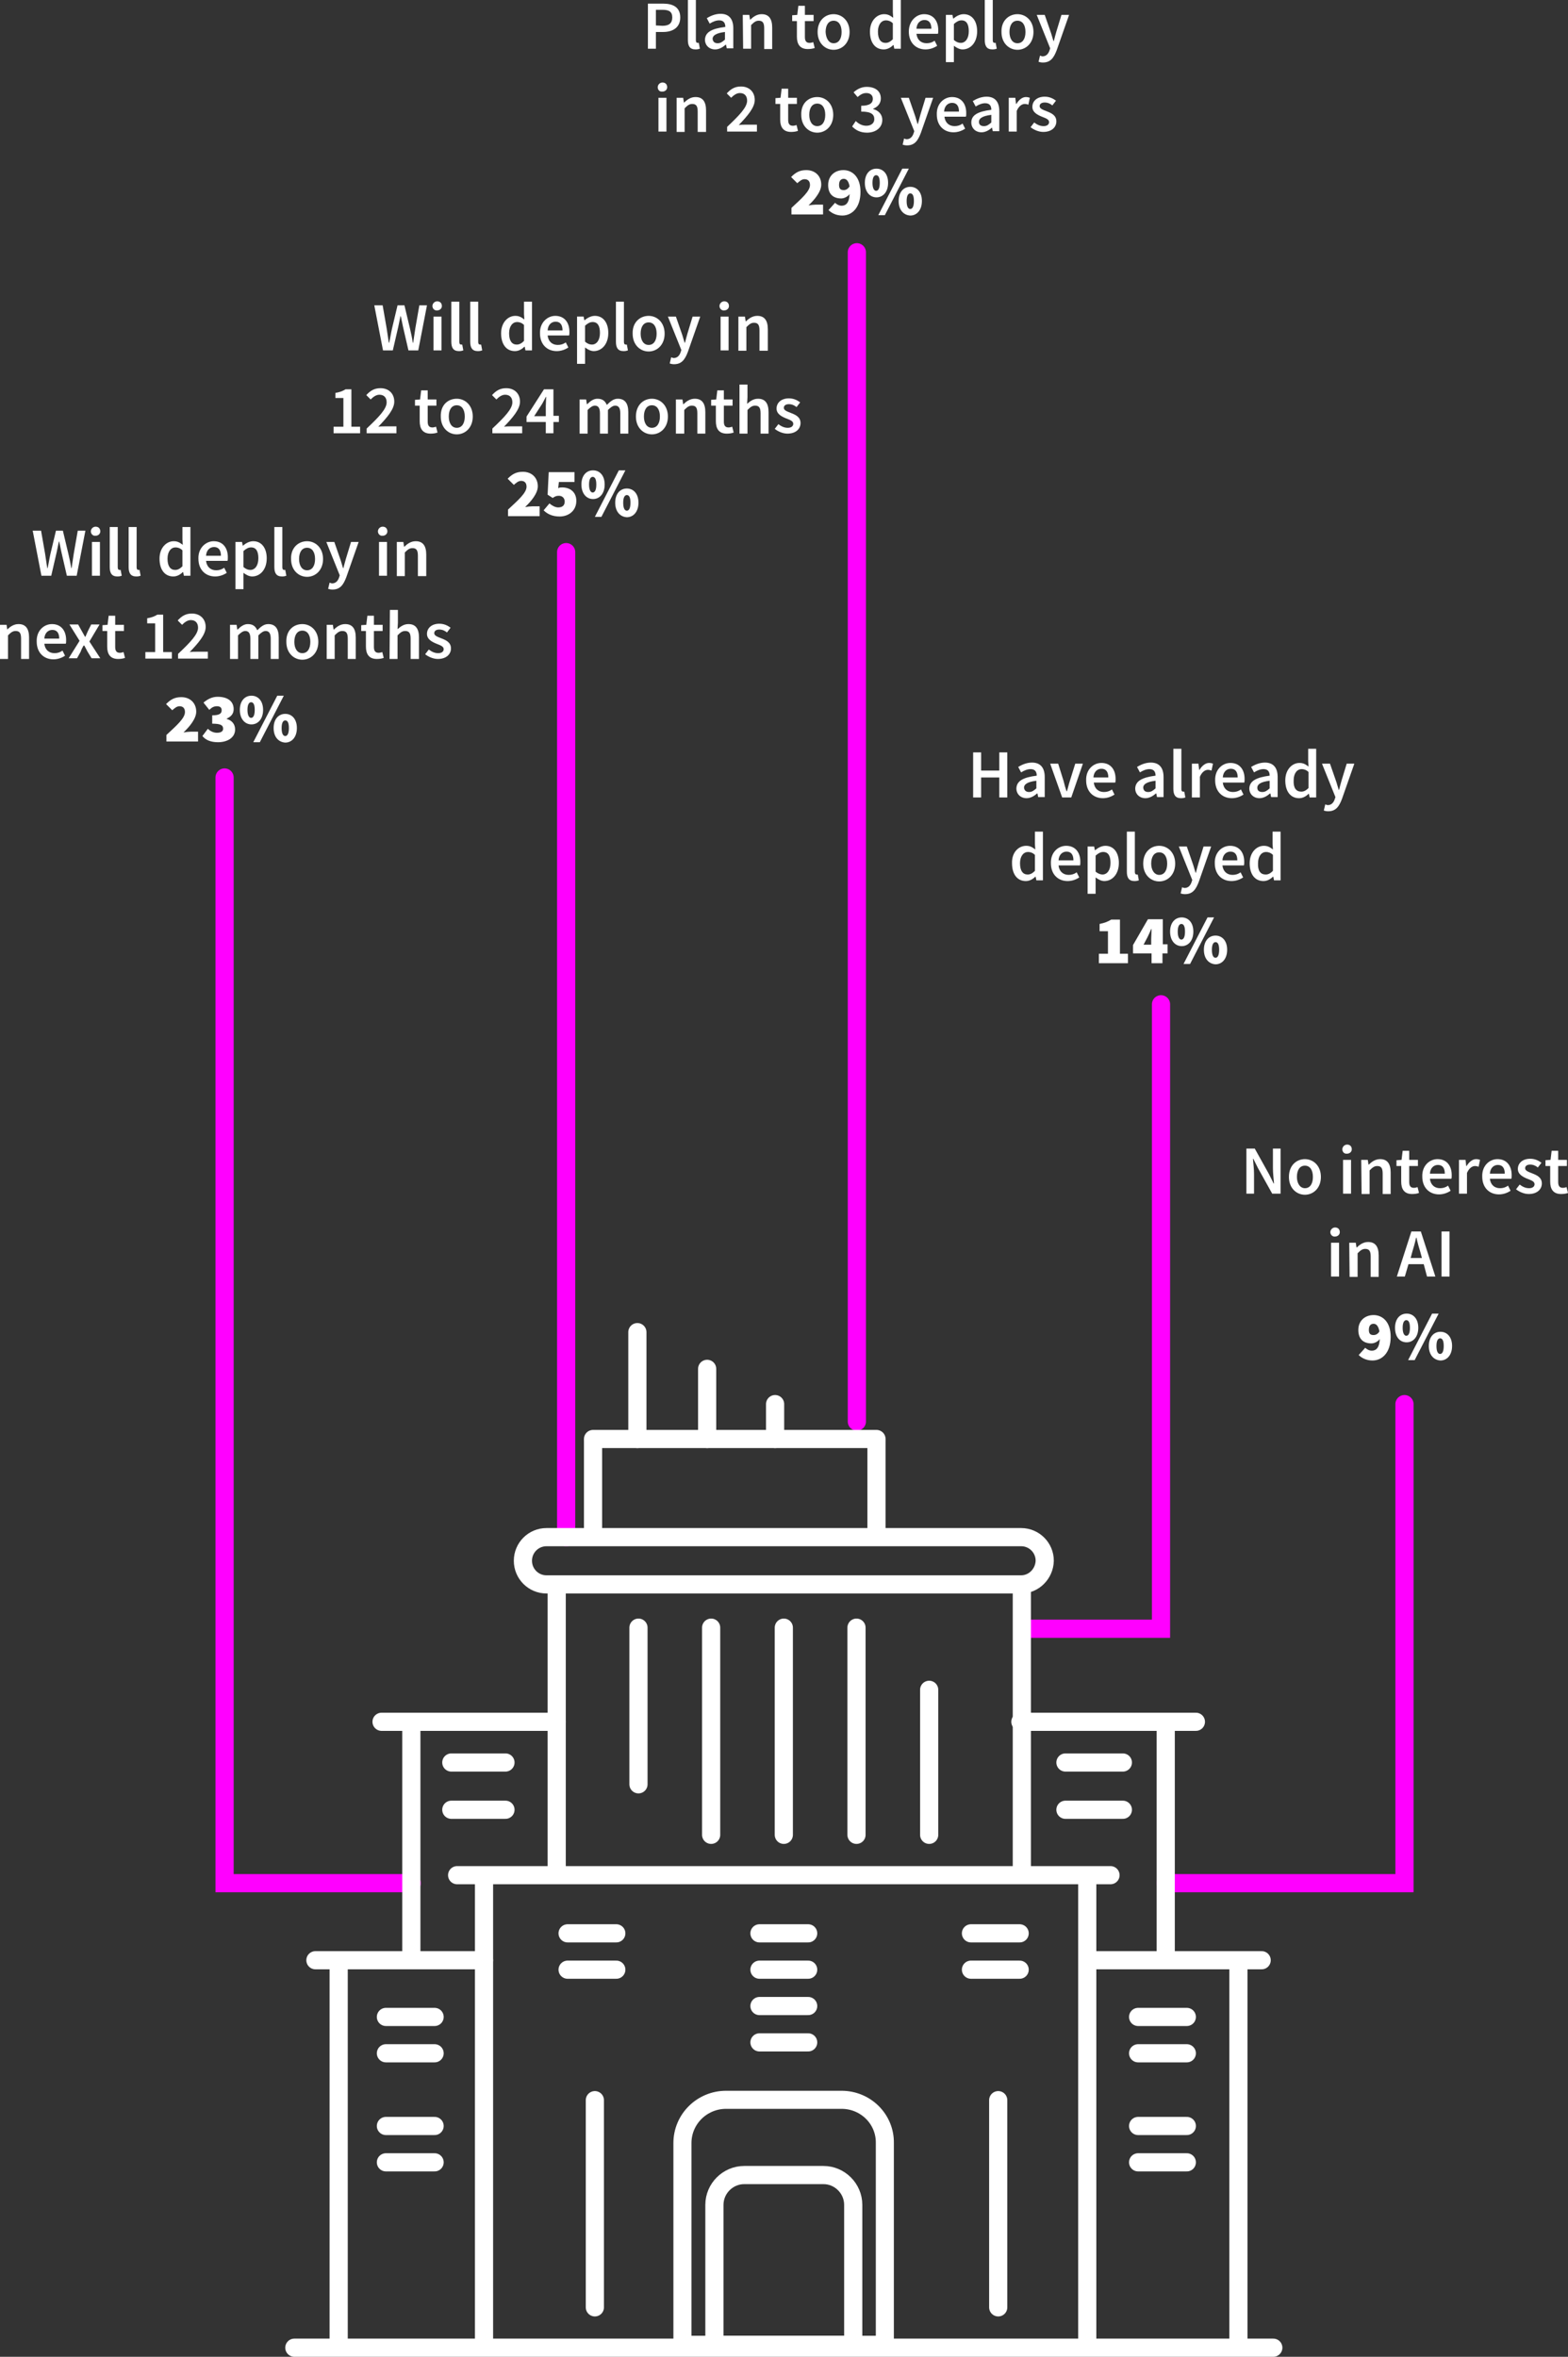 <?xml version="1.0" encoding="utf-8"?>
<!-- Generator: Adobe Illustrator 23.0.3, SVG Export Plug-In . SVG Version: 6.00 Build 0)  -->
<svg xmlns="http://www.w3.org/2000/svg" xmlns:xlink="http://www.w3.org/1999/xlink" version="1.1" x="0px" y="0px" viewBox="0 0 431.5 648.4" style="enable-background:new 0 0 431.5 648.4;" xml:space="preserve" width="431.5" height="648.4">
<rect x="0" y="0" width="431.5" height="648.4" fill="#333333" stroke="none"/>
<style type="text/css">
	.st0{display:none;}
	.st1{display:inline;}
	.st2{fill:none;stroke:#FF00FF;stroke-width:5;stroke-linecap:round;stroke-miterlimit:10;}
	.st3{fill:none;stroke:#FFFFFF;stroke-width:5;stroke-linecap:round;stroke-miterlimit:10;}
	.st4{fill:none;stroke:#FFFFFF;stroke-width:5;stroke-miterlimit:10;}
	.st5{fill:none;stroke:#FFFFFF;stroke-width:4.971;stroke-linecap:round;stroke-miterlimit:10;}
	.st6{fill:#FFFFFF;}
</style>
<g id="Layer_2">
</g>
<g id="Layer_1">
	<g class="st0">
		<rect x="65.5" y="347.3" class="st1" width="302.4" height="312"/>
		<rect x="-214.5" y="-115.1" class="st1" width="860.4" height="931.2"/>
	</g>
	<g>
		<g>
			<polyline class="st2" points="113.3,518.1 61.8,518.1 61.8,213.9    "/>
			<line class="st2" x1="155.8" y1="422.9" x2="155.8" y2="151.9"/>
			<polyline class="st2" points="319.5,276.3 319.5,448.1 283.8,448.1    "/>
			<polyline class="st2" points="386.5,386.3 386.5,518.1 320.8,518.1    "/>
			<line class="st2" x1="235.8" y1="391.1" x2="235.8" y2="69.4"/>
			<line class="st3" x1="81" y1="645.9" x2="350.4" y2="645.9"/>
			<line class="st3" x1="125.8" y1="515.9" x2="305.6" y2="515.9"/>
			<line class="st4" x1="133.2" y1="645.9" x2="133.2" y2="515.9"/>
			<line class="st4" x1="299.2" y1="645.9" x2="299.2" y2="515.9"/>
			<line class="st4" x1="153.2" y1="515.9" x2="153.2" y2="435.9"/>
			<line class="st4" x1="281.2" y1="515.9" x2="281.2" y2="435.9"/>
			<line class="st3" x1="86.8" y1="539.3" x2="133.2" y2="539.3"/>
			<line class="st4" x1="93.2" y1="645.9" x2="93.2" y2="539.3"/>
			<line class="st3" x1="153.2" y1="473.7" x2="105" y2="473.7"/>
			<line class="st4" x1="113.2" y1="539.3" x2="113.2" y2="473.7"/>
			<line class="st3" x1="347.2" y1="539.3" x2="300.8" y2="539.3"/>
			<line class="st4" x1="340.8" y1="645.9" x2="340.8" y2="539.3"/>
			<line class="st3" x1="280.8" y1="473.7" x2="329.1" y2="473.7"/>
			<line class="st4" x1="320.8" y1="539.3" x2="320.8" y2="473.7"/>
			<line class="st3" x1="241.2" y1="395.9" x2="163.2" y2="395.9"/>
			<line class="st4" x1="163.2" y1="423" x2="163.2" y2="395.9"/>
			<line class="st4" x1="241.2" y1="423" x2="241.2" y2="395.9"/>
			<line class="st3" x1="175.4" y1="395.9" x2="175.4" y2="366.5"/>
			<line class="st3" x1="194.6" y1="395.9" x2="194.6" y2="376.6"/>
			<line class="st3" x1="213.3" y1="395.9" x2="213.3" y2="386.3"/>
			<path class="st3" d="M281,435.9H150.4c-3.6,0-6.5-2.9-6.5-6.5l0,0c0-3.6,2.9-6.5,6.5-6.5H281c3.6,0,6.5,2.9,6.5,6.5l0,0     C287.4,433,284.5,435.9,281,435.9z"/>
			<line class="st3" x1="124.2" y1="484.9" x2="139.1" y2="484.9"/>
			<line class="st3" x1="293.2" y1="484.9" x2="309" y2="484.9"/>
			<line class="st3" x1="124.2" y1="497.9" x2="139.1" y2="497.9"/>
			<line class="st3" x1="293.2" y1="497.9" x2="309" y2="497.9"/>
			<line class="st3" x1="313.2" y1="554.9" x2="326.6" y2="554.9"/>
			<line class="st3" x1="313.2" y1="564.9" x2="326.6" y2="564.9"/>
			<line class="st3" x1="313.2" y1="584.9" x2="326.6" y2="584.9"/>
			<line class="st3" x1="313.2" y1="594.9" x2="326.6" y2="594.9"/>
			<line class="st3" x1="106.2" y1="554.9" x2="119.6" y2="554.9"/>
			<line class="st3" x1="106.2" y1="564.9" x2="119.6" y2="564.9"/>
			<line class="st3" x1="106.2" y1="584.9" x2="119.6" y2="584.9"/>
			<line class="st3" x1="106.2" y1="594.9" x2="119.6" y2="594.9"/>
			<path class="st5" d="M231.6,577.7h-31.8c-6.6,0-12,5.3-12,11.9v55.5l0,0h55.7l0,0v-55.5C243.6,583,238.2,577.7,231.6,577.7z"/>
			<path class="st3" d="M226.6,598.4h-21.8c-4.5,0-8.2,3.7-8.2,8.2v38.5l0,0h38.2l0,0v-38.5C234.8,602.1,231.1,598.4,226.6,598.4z"/>
			<line class="st3" x1="215.7" y1="447.8" x2="215.7" y2="504.8"/>
			<g>
				<line class="st3" x1="156.2" y1="531.9" x2="169.6" y2="531.9"/>
				<line class="st3" x1="156.2" y1="541.9" x2="169.6" y2="541.9"/>
			</g>
			<g>
				<line class="st3" x1="209" y1="531.9" x2="222.4" y2="531.9"/>
				<line class="st3" x1="209" y1="541.9" x2="222.4" y2="541.9"/>
				<line class="st3" x1="209" y1="551.9" x2="222.4" y2="551.9"/>
				<line class="st3" x1="209" y1="561.9" x2="222.4" y2="561.9"/>
			</g>
			<g>
				<line class="st3" x1="267.2" y1="531.9" x2="280.6" y2="531.9"/>
				<line class="st3" x1="267.2" y1="541.9" x2="280.6" y2="541.9"/>
			</g>
			<line class="st3" x1="195.7" y1="447.8" x2="195.7" y2="504.8"/>
			<line class="st3" x1="235.7" y1="447.8" x2="235.7" y2="504.8"/>
			<line class="st3" x1="175.7" y1="447.8" x2="175.7" y2="490.9"/>
			<line class="st3" x1="255.7" y1="464.9" x2="255.7" y2="504.8"/>
			<line class="st3" x1="274.7" y1="577.8" x2="274.7" y2="634.8"/>
			<line class="st3" x1="163.7" y1="577.8" x2="163.7" y2="634.8"/>
			<g>
				<path class="st6" d="M178.3,1h4.2c2.7,0,4.7,1,4.7,3.8s-2.1,4-4.7,4h-2v4.6h-2.2V1z M182.3,7.1c1.8,0,2.7-0.7,2.7-2.3      s-0.9-2.1-2.7-2.1h-1.8V7L182.3,7.1L182.3,7.1z"/>
				<path class="st6" d="M189.3,0h2.2v11.1c0,0.5,0.2,0.7,0.5,0.7c0.1,0,0.2,0,0.3,0l0.3,1.6c-0.3,0.1-0.6,0.2-1.2,0.2      c-1.6,0-2.1-1-2.1-2.6V0z"/>
				<path class="st6" d="M199.6,7.4c0-1-0.4-1.8-1.7-1.8c-0.9,0-1.8,0.4-2.6,0.9L194.5,5c1-0.6,2.3-1.2,3.8-1.2c2.3,0,3.5,1.4,3.5,4      v5.5H200l-0.2-1h-0.1c-0.8,0.7-1.8,1.3-2.9,1.3c-1.6,0-2.8-1.1-2.8-2.7C194.1,8.9,195.7,7.9,199.6,7.4z M197.5,11.9      c0.8,0,1.3-0.4,2-1V8.8c-2.5,0.3-3.4,1-3.4,1.9C196.2,11.6,196.8,11.9,197.5,11.9z"/>
				<path class="st6" d="M204.4,4.1h1.8l0.2,1.3h0.1c0.8-0.8,1.8-1.5,3.1-1.5c2,0,2.9,1.3,2.9,3.7v5.9h-2.2V7.8      c0-1.5-0.4-2.1-1.5-2.1c-0.8,0-1.3,0.4-2.1,1.2v6.5h-2.2L204.4,4.1L204.4,4.1z"/>
				<path class="st6" d="M219.3,5.8H218V4.2l1.4-0.1l0.3-2.5h1.8v2.5h2.4v1.7h-2.4v4.4c0,1.1,0.4,1.6,1.3,1.6c0.3,0,0.7-0.1,1-0.2      l0.4,1.6c-0.5,0.2-1.2,0.3-1.9,0.3c-2.2,0-3-1.4-3-3.4L219.3,5.8L219.3,5.8z"/>
				<path class="st6" d="M229.4,3.9c2.3,0,4.4,1.8,4.4,4.9s-2.1,4.9-4.4,4.9s-4.4-1.8-4.4-4.9C225,5.6,227.1,3.9,229.4,3.9z       M229.4,11.9c1.4,0,2.2-1.2,2.2-3.1s-0.8-3.1-2.2-3.1c-1.4,0-2.2,1.2-2.2,3.1C227.3,10.6,228.1,11.9,229.4,11.9z"/>
				<path class="st6" d="M243.3,3.9c1.1,0,1.7,0.4,2.5,1l-0.1-1.5V0h2.2v13.4h-1.8l-0.2-1h-0.1c-0.7,0.7-1.6,1.2-2.6,1.2      c-2.3,0-3.8-1.8-3.8-4.9C239.4,5.7,241.3,3.9,243.3,3.9z M243.7,11.8c0.7,0,1.3-0.3,2-1V6.4c-0.6-0.6-1.3-0.8-1.9-0.8      c-1.2,0-2.2,1.1-2.2,3.1C241.6,10.8,242.4,11.8,243.7,11.8z"/>
				<path class="st6" d="M254.3,3.9c2.5,0,3.9,1.8,3.9,4.4c0,0.4,0,0.8-0.1,1h-5.9c0.2,1.7,1.3,2.6,2.8,2.6c0.8,0,1.5-0.2,2.2-0.7      l0.7,1.4c-0.9,0.6-2,1-3.2,1c-2.6,0-4.6-1.8-4.6-4.9C250.1,5.7,252.2,3.9,254.3,3.9z M256.3,7.9c0-1.5-0.6-2.4-1.9-2.4      c-1.1,0-2.1,0.8-2.2,2.4H256.3z"/>
				<path class="st6" d="M262.5,14.2v2.9h-2.2v-13h1.8l0.2,1h0.1c0.8-0.7,1.8-1.2,2.8-1.2c2.3,0,3.7,1.9,3.7,4.7c0,3.2-1.9,5-4,5      c-0.8,0-1.6-0.4-2.4-1V14.2z M264.4,11.8c1.2,0,2.2-1.1,2.2-3.2c0-1.9-0.6-3-2-3c-0.7,0-1.3,0.3-2.1,1V11      C263.2,11.6,263.8,11.8,264.4,11.8z"/>
				<path class="st6" d="M271,0h2.2v11.1c0,0.5,0.2,0.7,0.5,0.7c0.1,0,0.2,0,0.3,0l0.3,1.6c-0.3,0.1-0.6,0.2-1.2,0.2      c-1.6,0-2.1-1-2.1-2.6L271,0L271,0z"/>
				<path class="st6" d="M280,3.9c2.3,0,4.4,1.8,4.4,4.9s-2.1,4.9-4.4,4.9s-4.4-1.8-4.4-4.9C275.5,5.6,277.7,3.9,280,3.9z M280,11.9      c1.4,0,2.2-1.2,2.2-3.1s-0.8-3.1-2.2-3.1c-1.4,0-2.2,1.2-2.2,3.1C277.8,10.6,278.6,11.9,280,11.9z"/>
				<path class="st6" d="M286.9,15.5c1,0,1.6-0.7,1.9-1.6l0.2-0.6l-3.7-9.2h2.2l1.6,4.6c0.3,0.8,0.5,1.7,0.8,2.6h0.1      c0.2-0.9,0.5-1.8,0.7-2.6l1.4-4.6h2.1l-3.4,9.7c-0.8,2.1-1.7,3.4-3.8,3.4c-0.5,0-0.9-0.1-1.2-0.2l0.4-1.7      C286.5,15.4,286.7,15.5,286.9,15.5z"/>
				<path class="st6" d="M181,24c0-0.7,0.6-1.3,1.3-1.3c0.8,0,1.3,0.5,1.3,1.3c0,0.7-0.6,1.2-1.3,1.2C181.5,25.3,181,24.7,181,24z       M181.2,26.9h2.2v9.3h-2.2V26.9z"/>
				<path class="st6" d="M186.2,26.9h1.8l0.2,1.3h0.1c0.8-0.8,1.8-1.5,3.1-1.5c2,0,2.9,1.3,2.9,3.7v5.9H192v-5.6      c0-1.5-0.4-2.1-1.5-2.1c-0.8,0-1.3,0.4-2.1,1.2v6.5h-2.2V26.9z"/>
				<path class="st6" d="M200.1,34.9c3.4-3.2,5.5-5.4,5.5-7.2c0-1.3-0.7-2.1-2-2.1c-0.9,0-1.7,0.6-2.4,1.3l-1.2-1.2      c1.1-1.2,2.2-1.9,3.9-1.9c2.3,0,3.8,1.5,3.8,3.7c0,2.1-2,4.4-4.4,6.9c0.6-0.1,1.4-0.1,2-0.1h3v1.9h-8.2L200.1,34.9L200.1,34.9z"/>
				<path class="st6" d="M214.7,28.6h-1.3V27l1.4-0.1l0.3-2.5h1.8v2.5h2.4v1.7h-2.4V33c0,1.1,0.4,1.6,1.3,1.6c0.3,0,0.7-0.1,1-0.2      l0.4,1.6c-0.5,0.2-1.2,0.3-1.9,0.3c-2.2,0-3-1.4-3-3.4L214.7,28.6L214.7,28.6z"/>
				<path class="st6" d="M224.9,26.7c2.3,0,4.4,1.8,4.4,4.9s-2.1,4.9-4.4,4.9s-4.4-1.8-4.4-4.9C220.4,28.4,222.5,26.7,224.9,26.7z       M224.9,34.7c1.4,0,2.2-1.2,2.2-3.1s-0.8-3.1-2.2-3.1c-1.4,0-2.2,1.2-2.2,3.1C222.7,33.4,223.5,34.7,224.9,34.7z"/>
				<path class="st6" d="M235.5,33.3c0.7,0.7,1.7,1.3,2.9,1.3c1.3,0,2.2-0.7,2.2-1.8c0-1.3-0.8-2.1-3.6-2.1v-1.6      c2.4,0,3.2-0.8,3.2-1.9c0-1-0.7-1.6-1.8-1.6c-1,0-1.7,0.5-2.4,1.1l-1.1-1.3c1-0.9,2.2-1.5,3.6-1.5c2.3,0,3.9,1.1,3.9,3.2      c0,1.3-0.8,2.3-2.1,2.8V30c1.4,0.4,2.5,1.4,2.5,3c0,2.2-1.9,3.5-4.2,3.5c-2,0-3.2-0.8-4.1-1.7L235.5,33.3z"/>
				<path class="st6" d="M249.5,38.3c1,0,1.6-0.7,1.9-1.6l0.2-0.6l-3.7-9.2h2.2l1.6,4.6c0.3,0.8,0.5,1.7,0.8,2.6h0.1      c0.2-0.9,0.5-1.8,0.7-2.6l1.4-4.6h2.1l-3.4,9.7c-0.8,2.1-1.7,3.4-3.8,3.4c-0.5,0-0.9-0.1-1.2-0.2l0.4-1.7      C249,38.2,249.3,38.3,249.5,38.3z"/>
				<path class="st6" d="M262,26.7c2.5,0,3.9,1.8,3.9,4.4c0,0.4,0,0.8-0.1,1h-5.9c0.2,1.7,1.3,2.6,2.8,2.6c0.8,0,1.5-0.2,2.2-0.7      l0.7,1.4c-0.9,0.6-2,1-3.2,1c-2.6,0-4.6-1.8-4.6-4.9C257.7,28.5,259.8,26.7,262,26.7z M263.9,30.7c0-1.5-0.6-2.4-1.9-2.4      c-1.1,0-2.1,0.8-2.2,2.4H263.9z"/>
				<path class="st6" d="M272.8,30.2c0-1-0.4-1.8-1.7-1.8c-0.9,0-1.8,0.4-2.6,0.9l-0.8-1.5c1-0.6,2.3-1.2,3.8-1.2      c2.3,0,3.5,1.4,3.5,4v5.5h-1.8l-0.2-1h0c-0.8,0.7-1.8,1.3-2.9,1.3c-1.6,0-2.8-1.1-2.8-2.7C267.3,31.7,269,30.7,272.8,30.2z       M270.8,34.7c0.8,0,1.3-0.4,2-1v-2.1c-2.5,0.3-3.4,1-3.4,1.9S270,34.7,270.8,34.7z"/>
				<path class="st6" d="M277.6,26.9h1.8l0.2,1.7h0.1c0.7-1.2,1.7-1.9,2.6-1.9c0.5,0,0.8,0.1,1.1,0.2l-0.4,1.9      c-0.3-0.1-0.6-0.2-1-0.2c-0.7,0-1.6,0.5-2.2,1.9v5.7h-2.2V26.9z"/>
				<path class="st6" d="M284.6,33.7c0.8,0.6,1.6,1,2.6,1s1.5-0.5,1.5-1.1c0-0.8-1-1.1-2-1.5c-1.2-0.5-2.6-1.2-2.6-2.7      c0-1.6,1.3-2.8,3.4-2.8c1.3,0,2.3,0.5,3.1,1.1l-1,1.3c-0.6-0.5-1.3-0.8-2.1-0.8c-0.9,0-1.4,0.4-1.4,1c0,0.7,0.9,1,1.9,1.4      c1.3,0.5,2.7,1.1,2.7,2.8c0,1.6-1.3,2.9-3.6,2.9c-1.3,0-2.6-0.6-3.5-1.3L284.6,33.7z"/>
				<path class="st6" d="M217.8,57.2c2.8-2.6,5.1-4.6,5.1-6.3c0-1.1-0.6-1.6-1.5-1.6c-0.8,0-1.4,0.6-2,1.1l-1.7-1.7      c1.3-1.3,2.4-1.9,4.2-1.9c2.4,0,4.1,1.6,4.1,4c0,1.9-1.8,4.1-3.5,5.7c0.6-0.1,1.5-0.2,2-0.2h2V59h-8.7V57.2z"/>
				<path class="st6" d="M229.8,55.8c0.4,0.4,1.1,0.8,1.8,0.8c1.2,0,2.1-0.8,2.2-3.2c-0.6,0.8-1.6,1.2-2.3,1.2      c-2.1,0-3.6-1.1-3.6-3.7c0-2.6,1.9-4.1,4.2-4.1c2.3,0,4.7,1.7,4.7,6c0,4.4-2.4,6.5-5,6.5c-1.7,0-3-0.7-3.8-1.5L229.8,55.8z       M233.8,51.3c-0.3-1.7-1-2.1-1.6-2.1c-0.7,0-1.3,0.4-1.3,1.7c0,1.2,0.6,1.4,1.3,1.4C232.8,52.3,233.3,52,233.8,51.3z"/>
				<path class="st6" d="M238,50.3c0-2.5,1.4-3.9,3.2-3.9c1.8,0,3.2,1.4,3.2,3.9s-1.4,4-3.2,4S238,52.8,238,50.3z M242.1,50.3      c0-1.7-0.5-2.1-1-2.1s-1,0.5-1,2.1s0.5,2.2,1,2.2S242.1,52,242.1,50.3z M241.7,59.2l6.6-12.8h1.8l-6.6,12.8H241.7z M247.3,55.3      c0-2.5,1.4-3.9,3.2-3.9c1.8,0,3.2,1.4,3.2,3.9s-1.4,4-3.2,4C248.7,59.2,247.3,57.8,247.3,55.3z M251.5,55.3c0-1.7-0.5-2.1-1-2.1      s-1,0.5-1,2.1c0,1.7,0.5,2.2,1,2.2S251.5,57,251.5,55.3z"/>
			</g>
			<g>
				<path class="st6" d="M103,84h2.3l1.1,6.3c0.2,1.3,0.4,2.7,0.6,4h0.1c0.3-1.3,0.5-2.7,0.8-4l1.5-6.3h1.9l1.5,6.3      c0.3,1.3,0.6,2.6,0.8,4h0.1c0.2-1.3,0.4-2.7,0.6-4l1.1-6.3h2.1l-2.4,12.4h-2.7l-1.5-6.5c-0.2-1-0.4-1.9-0.6-2.9h-0.1      c-0.2,1-0.4,1.9-0.6,2.9l-1.5,6.5h-2.7L103,84z"/>
				<path class="st6" d="M119,84.2c0-0.7,0.6-1.3,1.3-1.3c0.8,0,1.3,0.5,1.3,1.3c0,0.7-0.6,1.2-1.3,1.2      C119.6,85.5,119,84.9,119,84.2z M119.3,87.1h2.2v9.3h-2.2V87.1z"/>
				<path class="st6" d="M124.2,83h2.2v11.1c0,0.5,0.2,0.7,0.5,0.7c0.1,0,0.2,0,0.3,0l0.3,1.6c-0.3,0.1-0.6,0.2-1.2,0.2      c-1.6,0-2.1-1-2.1-2.6V83z"/>
				<path class="st6" d="M129.4,83h2.2v11.1c0,0.5,0.2,0.7,0.5,0.7c0.1,0,0.2,0,0.3,0l0.3,1.6c-0.3,0.1-0.6,0.2-1.2,0.2      c-1.6,0-2.1-1-2.1-2.6V83z"/>
				<path class="st6" d="M141.8,86.9c1.1,0,1.7,0.4,2.5,1l-0.1-1.5V83h2.2v13.4h-1.8l-0.2-1h-0.1c-0.7,0.7-1.6,1.2-2.6,1.2      c-2.3,0-3.8-1.8-3.8-4.9C137.9,88.7,139.8,86.9,141.8,86.9z M142.2,94.8c0.7,0,1.3-0.3,2-1v-4.4c-0.6-0.6-1.3-0.8-1.9-0.8      c-1.2,0-2.2,1.1-2.2,3.1C140.1,93.8,140.9,94.8,142.2,94.8z"/>
				<path class="st6" d="M152.8,86.9c2.5,0,3.9,1.8,3.9,4.4c0,0.4,0,0.8-0.1,1h-5.9c0.2,1.7,1.3,2.6,2.8,2.6c0.8,0,1.5-0.2,2.2-0.7      l0.7,1.4c-0.9,0.6-2,1-3.2,1c-2.6,0-4.6-1.8-4.6-4.9C148.5,88.7,150.7,86.9,152.8,86.9z M154.8,90.9c0-1.5-0.6-2.4-1.9-2.4      c-1.1,0-2.1,0.8-2.2,2.4H154.8z"/>
				<path class="st6" d="M161,97.2v2.9h-2.2v-13h1.8l0.2,1h0.1c0.8-0.7,1.8-1.2,2.8-1.2c2.3,0,3.7,1.9,3.7,4.7c0,3.2-1.9,5-4,5      c-0.8,0-1.6-0.4-2.4-1L161,97.2z M162.9,94.8c1.2,0,2.2-1.1,2.2-3.2c0-1.9-0.6-3-2-3c-0.7,0-1.3,0.3-2.1,1V94      C161.7,94.6,162.3,94.8,162.9,94.8z"/>
				<path class="st6" d="M169.5,83h2.2v11.1c0,0.5,0.2,0.7,0.5,0.7c0.1,0,0.2,0,0.3,0l0.3,1.6c-0.3,0.1-0.6,0.2-1.2,0.2      c-1.6,0-2.1-1-2.1-2.6V83z"/>
				<path class="st6" d="M178.5,86.9c2.3,0,4.4,1.8,4.4,4.9s-2.1,4.9-4.4,4.9c-2.3,0-4.4-1.8-4.4-4.9      C174,88.6,176.2,86.9,178.5,86.9z M178.5,94.9c1.4,0,2.2-1.2,2.2-3.1s-0.8-3.1-2.2-3.1s-2.2,1.2-2.2,3.1      C176.3,93.6,177.1,94.9,178.5,94.9z"/>
				<path class="st6" d="M185.4,98.5c1,0,1.6-0.7,1.9-1.6l0.2-0.6l-3.7-9.2h2.2l1.6,4.6c0.3,0.8,0.5,1.7,0.8,2.6h0.1      c0.2-0.9,0.5-1.8,0.7-2.6l1.4-4.6h2.1l-3.4,9.7c-0.8,2.1-1.7,3.4-3.8,3.4c-0.5,0-0.9-0.1-1.2-0.2l0.4-1.7      C185,98.4,185.2,98.5,185.4,98.5z"/>
				<path class="st6" d="M198,84.2c0-0.7,0.6-1.3,1.3-1.3c0.8,0,1.3,0.5,1.3,1.3c0,0.7-0.6,1.2-1.3,1.2      C198.6,85.5,198,84.9,198,84.2z M198.3,87.1h2.2v9.3h-2.2V87.1z"/>
				<path class="st6" d="M203.2,87.1h1.8l0.2,1.3h0.1c0.8-0.8,1.8-1.5,3.1-1.5c2,0,2.9,1.3,2.9,3.7v5.9H209v-5.6      c0-1.5-0.4-2.1-1.5-2.1c-0.8,0-1.3,0.4-2.1,1.2v6.5h-2.2V87.1z"/>
				<path class="st6" d="M91.8,117.4h2.7v-7.9h-2.2v-1.4c1.2-0.2,2-0.5,2.8-1h1.6v10.3h2.4v1.8h-7.3V117.4z"/>
				<path class="st6" d="M100.9,117.9c3.4-3.2,5.5-5.4,5.5-7.2c0-1.3-0.7-2.1-2-2.1c-0.9,0-1.7,0.6-2.4,1.3l-1.2-1.2      c1.1-1.2,2.2-1.9,3.9-1.9c2.3,0,3.8,1.5,3.8,3.7c0,2.1-2,4.4-4.4,6.9c0.6-0.1,1.4-0.1,2-0.1h3v1.9h-8.2      C100.9,119.2,100.9,117.9,100.9,117.9z"/>
				<path class="st6" d="M115.5,111.6h-1.3V110l1.4-0.1l0.3-2.5h1.8v2.5h2.4v1.7h-2.4v4.4c0,1.1,0.4,1.6,1.3,1.6      c0.3,0,0.7-0.1,1-0.2l0.4,1.6c-0.5,0.2-1.2,0.3-1.9,0.3c-2.2,0-3-1.4-3-3.4V111.6z"/>
				<path class="st6" d="M125.7,109.7c2.3,0,4.4,1.8,4.4,4.9s-2.1,4.9-4.4,4.9c-2.3,0-4.4-1.8-4.4-4.9      C121.2,111.4,123.3,109.7,125.7,109.7z M125.7,117.7c1.4,0,2.2-1.2,2.2-3.1s-0.8-3.1-2.2-3.1s-2.2,1.2-2.2,3.1      C123.5,116.4,124.3,117.7,125.7,117.7z"/>
				<path class="st6" d="M135.5,117.9c3.4-3.2,5.5-5.4,5.5-7.2c0-1.3-0.7-2.1-2-2.1c-0.9,0-1.7,0.6-2.4,1.3l-1.2-1.2      c1.1-1.2,2.2-1.9,3.9-1.9c2.3,0,3.8,1.5,3.8,3.7c0,2.1-2,4.4-4.4,6.9c0.6-0.1,1.4-0.1,2-0.1h3v1.9h-8.2L135.5,117.9L135.5,117.9      z"/>
				<path class="st6" d="M153.8,116.1h-1.5v3.1h-2.1v-3.1h-5.3v-1.5l4.8-7.5h2.6v7.3h1.5V116.1z M150.2,114.4v-2.7      c0-0.7,0.1-1.8,0.1-2.5h-0.1c-0.3,0.6-0.6,1.2-1,1.9l-2.2,3.4h3.2V114.4z"/>
				<path class="st6" d="M159.5,109.9h1.8l0.2,1.3h0.1c0.8-0.8,1.7-1.5,2.8-1.5c1.4,0,2.1,0.6,2.6,1.7c0.9-0.9,1.8-1.7,3-1.7      c2,0,2.9,1.3,2.9,3.7v5.9h-2.2v-5.6c0-1.5-0.5-2.1-1.4-2.1c-0.6,0-1.2,0.4-2,1.2v6.5h-2.2v-5.6c0-1.5-0.5-2.1-1.4-2.1      c-0.6,0-1.2,0.4-2,1.2v6.5h-2.2L159.5,109.9L159.5,109.9z"/>
				<path class="st6" d="M179.4,109.7c2.3,0,4.4,1.8,4.4,4.9s-2.1,4.9-4.4,4.9c-2.3,0-4.4-1.8-4.4-4.9      C175,111.4,177.1,109.7,179.4,109.7z M179.4,117.7c1.4,0,2.2-1.2,2.2-3.1s-0.8-3.1-2.2-3.1s-2.2,1.2-2.2,3.1      C177.2,116.4,178,117.7,179.4,117.7z"/>
				<path class="st6" d="M186,109.9h1.8l0.2,1.3h0.1c0.8-0.8,1.8-1.5,3.1-1.5c2,0,2.9,1.3,2.9,3.7v5.9h-2.2v-5.6      c0-1.5-0.4-2.1-1.5-2.1c-0.8,0-1.3,0.4-2.1,1.2v6.5H186V109.9z"/>
				<path class="st6" d="M197,111.6h-1.3V110l1.4-0.1l0.3-2.5h1.8v2.5h2.4v1.7h-2.4v4.4c0,1.1,0.4,1.6,1.3,1.6c0.3,0,0.7-0.1,1-0.2      l0.4,1.6c-0.5,0.2-1.2,0.3-1.9,0.3c-2.2,0-3-1.4-3-3.4V111.6z"/>
				<path class="st6" d="M203.5,105.8h2.2v3.5l-0.1,1.8c0.8-0.7,1.7-1.4,3-1.4c2,0,2.9,1.3,2.9,3.7v5.9h-2.2v-5.6      c0-1.5-0.4-2.1-1.5-2.1c-0.8,0-1.3,0.4-2.1,1.2v6.5h-2.2L203.5,105.8L203.5,105.8z"/>
				<path class="st6" d="M214.2,116.7c0.8,0.6,1.6,1,2.6,1s1.5-0.5,1.5-1.1c0-0.8-1-1.1-2-1.5c-1.2-0.5-2.6-1.2-2.6-2.7      c0-1.6,1.3-2.8,3.4-2.8c1.3,0,2.3,0.5,3.1,1.1l-1,1.3c-0.6-0.5-1.3-0.8-2.1-0.8c-0.9,0-1.4,0.4-1.4,1c0,0.7,0.9,1,1.9,1.4      c1.3,0.5,2.7,1.1,2.7,2.8c0,1.6-1.3,2.9-3.6,2.9c-1.3,0-2.6-0.6-3.5-1.3L214.2,116.7z"/>
				<path class="st6" d="M139.8,140.2c2.8-2.6,5.1-4.6,5.1-6.3c0-1.1-0.6-1.6-1.5-1.6c-0.8,0-1.4,0.6-2,1.1l-1.7-1.7      c1.3-1.3,2.4-1.9,4.2-1.9c2.4,0,4.1,1.6,4.1,4c0,1.9-1.8,4.1-3.5,5.7c0.6-0.1,1.5-0.2,2-0.2h2v2.7h-8.7L139.8,140.2L139.8,140.2      z"/>
				<path class="st6" d="M151.2,138.5c0.7,0.6,1.6,1.1,2.4,1.1c1.1,0,1.8-0.5,1.8-1.6c0-1-0.7-1.6-1.6-1.6c-0.6,0-1,0.1-1.7,0.6      l-1.4-0.9l0.3-6.2h7.1v2.7h-4.3l-0.2,1.7c0.4-0.2,0.7-0.2,1.1-0.2c2.1,0,3.9,1.2,3.9,3.7c0,2.7-2.1,4.3-4.6,4.3      c-2,0-3.4-0.7-4.4-1.7L151.2,138.5z"/>
				<path class="st6" d="M160,133.3c0-2.5,1.4-3.9,3.2-3.9s3.2,1.4,3.2,3.9s-1.4,4-3.2,4S160,135.8,160,133.3z M164.1,133.3      c0-1.7-0.5-2.1-1-2.1s-1,0.5-1,2.1s0.5,2.2,1,2.2S164.1,135,164.1,133.3z M163.7,142.2l6.6-12.8h1.8l-6.6,12.8H163.7z       M169.3,138.3c0-2.5,1.4-3.9,3.2-3.9s3.2,1.4,3.2,3.9s-1.4,4-3.2,4C170.7,142.2,169.3,140.8,169.3,138.3z M173.5,138.3      c0-1.7-0.5-2.1-1-2.1s-1,0.5-1,2.1c0,1.7,0.5,2.2,1,2.2S173.5,140,173.5,138.3z"/>
			</g>
			<g>
				<path class="st6" d="M9,146h2.3l1.1,6.3c0.2,1.3,0.4,2.7,0.6,4h0.1c0.3-1.3,0.5-2.7,0.8-4l1.5-6.3h1.9l1.5,6.3      c0.3,1.3,0.6,2.6,0.8,4h0.1c0.2-1.3,0.4-2.7,0.6-4l1.1-6.3h2.1l-2.4,12.4h-2.7l-1.5-6.5c-0.2-1-0.4-1.9-0.6-2.9h-0.1      c-0.2,1-0.4,1.9-0.6,2.9l-1.5,6.5h-2.7L9,146z"/>
				<path class="st6" d="M25,146.2c0-0.7,0.6-1.3,1.3-1.3c0.8,0,1.3,0.5,1.3,1.3c0,0.7-0.6,1.2-1.3,1.2      C25.6,147.5,25,146.9,25,146.2z M25.3,149.1h2.2v9.3h-2.2V149.1z"/>
				<path class="st6" d="M30.2,145h2.2v11.1c0,0.5,0.2,0.7,0.5,0.7c0.1,0,0.2,0,0.3,0l0.3,1.6c-0.3,0.1-0.6,0.2-1.2,0.2      c-1.6,0-2.1-1-2.1-2.6C30.2,156,30.2,145,30.2,145z"/>
				<path class="st6" d="M35.4,145h2.2v11.1c0,0.5,0.2,0.7,0.5,0.7c0.1,0,0.2,0,0.3,0l0.3,1.6c-0.3,0.1-0.6,0.2-1.2,0.2      c-1.6,0-2.1-1-2.1-2.6V145z"/>
				<path class="st6" d="M47.8,148.9c1.1,0,1.7,0.4,2.5,1l-0.1-1.5V145h2.2v13.4h-1.8l-0.2-1h-0.1c-0.7,0.7-1.6,1.2-2.6,1.2      c-2.3,0-3.8-1.8-3.8-4.9C43.9,150.7,45.8,148.9,47.8,148.9z M48.2,156.8c0.7,0,1.3-0.3,2-1v-4.4c-0.6-0.6-1.3-0.8-1.9-0.8      c-1.2,0-2.2,1.1-2.2,3.1C46.1,155.8,46.9,156.8,48.2,156.8z"/>
				<path class="st6" d="M58.8,148.9c2.5,0,3.9,1.8,3.9,4.4c0,0.4,0,0.8-0.1,1h-5.9c0.2,1.7,1.3,2.6,2.8,2.6c0.8,0,1.5-0.2,2.2-0.7      l0.7,1.4c-0.9,0.6-2,1-3.2,1c-2.6,0-4.6-1.8-4.6-4.9C54.5,150.7,56.7,148.9,58.8,148.9z M60.8,152.9c0-1.5-0.6-2.4-1.9-2.4      c-1.1,0-2.1,0.8-2.2,2.4H60.8z"/>
				<path class="st6" d="M67,159.2v2.9h-2.2v-13h1.8l0.2,1h0.1c0.8-0.7,1.8-1.2,2.8-1.2c2.3,0,3.7,1.9,3.7,4.7c0,3.2-1.9,5-4,5      c-0.8,0-1.6-0.4-2.4-1V159.2z M68.9,156.8c1.2,0,2.2-1.1,2.2-3.2c0-1.9-0.6-3-2-3c-0.7,0-1.3,0.3-2.1,1v4.4      C67.7,156.6,68.3,156.8,68.9,156.8z"/>
				<path class="st6" d="M75.5,145h2.2v11.1c0,0.5,0.2,0.7,0.5,0.7c0.1,0,0.2,0,0.3,0l0.3,1.6c-0.3,0.1-0.6,0.2-1.2,0.2      c-1.6,0-2.1-1-2.1-2.6C75.5,156,75.5,145,75.5,145z"/>
				<path class="st6" d="M84.5,148.9c2.3,0,4.4,1.8,4.4,4.9c0,3.1-2.1,4.9-4.4,4.9s-4.4-1.8-4.4-4.9C80,150.6,82.2,148.9,84.5,148.9      z M84.5,156.9c1.4,0,2.2-1.2,2.2-3.1c0-1.9-0.8-3.1-2.2-3.1c-1.4,0-2.2,1.2-2.2,3.1C82.3,155.6,83.1,156.9,84.5,156.9z"/>
				<path class="st6" d="M91.4,160.5c1,0,1.6-0.7,1.9-1.6l0.2-0.6l-3.7-9.2H92l1.6,4.6c0.3,0.8,0.5,1.7,0.8,2.6h0.1      c0.2-0.9,0.5-1.8,0.7-2.6l1.4-4.6h2.1l-3.4,9.7c-0.8,2.1-1.7,3.4-3.8,3.4c-0.5,0-0.9-0.1-1.2-0.2l0.4-1.7      C91,160.4,91.2,160.5,91.4,160.5z"/>
				<path class="st6" d="M104,146.2c0-0.7,0.6-1.3,1.3-1.3c0.8,0,1.3,0.5,1.3,1.3c0,0.7-0.6,1.2-1.3,1.2      C104.6,147.5,104,146.9,104,146.2z M104.3,149.1h2.2v9.3h-2.2V149.1z"/>
				<path class="st6" d="M109.2,149.1h1.8l0.2,1.3h0.1c0.8-0.8,1.8-1.5,3.1-1.5c2,0,2.9,1.3,2.9,3.7v5.9H115v-5.6      c0-1.5-0.4-2.1-1.5-2.1c-0.8,0-1.3,0.4-2.1,1.2v6.5h-2.2C109.2,158.5,109.2,149.1,109.2,149.1z"/>
				<path class="st6" d="M0,171.9h1.8l0.2,1.3l0,0c0.8-0.8,1.8-1.5,3.1-1.5c2,0,2.9,1.3,2.9,3.7v5.9H5.8v-5.6c0-1.5-0.4-2.1-1.5-2.1      c-0.8,0-1.3,0.4-2.1,1.2v6.5H0V171.9z"/>
				<path class="st6" d="M14.3,171.7c2.5,0,3.9,1.8,3.9,4.4c0,0.4,0,0.8-0.1,1h-5.9c0.2,1.7,1.3,2.6,2.8,2.6c0.8,0,1.5-0.2,2.2-0.7      l0.7,1.4c-0.9,0.6-2,1-3.2,1c-2.6,0-4.6-1.8-4.6-4.9C10,173.5,12.1,171.7,14.3,171.7z M16.3,175.7c0-1.5-0.6-2.4-1.9-2.4      c-1.1,0-2.1,0.8-2.2,2.4H16.3z"/>
				<path class="st6" d="M21.9,176.3l-2.8-4.5h2.4l1,1.8c0.3,0.5,0.6,1.1,0.9,1.6h0.1c0.2-0.5,0.5-1.1,0.7-1.6l0.9-1.8h2.3l-2.8,4.7      l3,4.6h-2.4l-1.1-1.8c-0.3-0.6-0.6-1.1-0.9-1.7H23c-0.3,0.5-0.6,1.1-0.8,1.7l-1,1.8h-2.3L21.9,176.3z"/>
				<path class="st6" d="M29.5,173.6h-1.3V172l1.4-0.1l0.3-2.5h1.8v2.5h2.4v1.7h-2.4v4.4c0,1.1,0.4,1.6,1.3,1.6c0.3,0,0.7-0.1,1-0.2      l0.4,1.6c-0.5,0.2-1.2,0.3-1.9,0.3c-2.2,0-3-1.4-3-3.4V173.6z"/>
				<path class="st6" d="M40,179.4h2.7v-7.9h-2.2v-1.4c1.2-0.2,2-0.5,2.8-1h1.6v10.3h2.4v1.8H40V179.4z"/>
				<path class="st6" d="M49,179.9c3.4-3.2,5.5-5.4,5.5-7.2c0-1.3-0.7-2.1-2-2.1c-0.9,0-1.7,0.6-2.4,1.3l-1.2-1.2      c1.1-1.2,2.2-1.9,3.9-1.9c2.3,0,3.8,1.5,3.8,3.7c0,2.1-2,4.4-4.4,6.9c0.6-0.1,1.4-0.1,2-0.1h3v1.9H49V179.9z"/>
				<path class="st6" d="M63.3,171.9h1.8l0.2,1.3h0.1c0.8-0.8,1.7-1.5,2.8-1.5c1.4,0,2.1,0.6,2.6,1.7c0.9-0.9,1.8-1.7,3-1.7      c2,0,2.9,1.3,2.9,3.7v5.9h-2.2v-5.6c0-1.5-0.5-2.1-1.4-2.1c-0.6,0-1.2,0.4-2,1.2v6.5h-2.2v-5.6c0-1.5-0.5-2.1-1.4-2.1      c-0.6,0-1.2,0.4-2,1.2v6.5h-2.2V171.9z"/>
				<path class="st6" d="M83.2,171.7c2.3,0,4.4,1.8,4.4,4.9c0,3.1-2.1,4.9-4.4,4.9s-4.4-1.8-4.4-4.9      C78.7,173.4,80.8,171.7,83.2,171.7z M83.2,179.7c1.4,0,2.2-1.2,2.2-3.1c0-1.9-0.8-3.1-2.2-3.1c-1.4,0-2.2,1.2-2.2,3.1      C81,178.4,81.8,179.7,83.2,179.7z"/>
				<path class="st6" d="M89.8,171.9h1.8l0.2,1.3h0.1c0.8-0.8,1.8-1.5,3.1-1.5c2,0,2.9,1.3,2.9,3.7v5.9h-2.2v-5.6      c0-1.5-0.4-2.1-1.5-2.1c-0.8,0-1.3,0.4-2.1,1.2v6.5h-2.2v-9.4H89.8z"/>
				<path class="st6" d="M100.7,173.6h-1.3V172l1.4-0.1l0.3-2.5h1.8v2.5h2.4v1.7h-2.4v4.4c0,1.1,0.4,1.6,1.3,1.6      c0.3,0,0.7-0.1,1-0.2l0.4,1.6c-0.5,0.2-1.2,0.3-1.9,0.3c-2.2,0-3-1.4-3-3.4C100.7,177.9,100.7,173.6,100.7,173.6z"/>
				<path class="st6" d="M107.3,167.8h2.2v3.5l-0.1,1.8c0.8-0.7,1.7-1.4,3-1.4c2,0,2.9,1.3,2.9,3.7v5.9H113v-5.6      c0-1.5-0.4-2.1-1.5-2.1c-0.8,0-1.3,0.4-2.1,1.2v6.5h-2.2L107.3,167.8L107.3,167.8z"/>
				<path class="st6" d="M118,178.7c0.8,0.6,1.6,1,2.6,1s1.5-0.5,1.5-1.1c0-0.8-1-1.1-2-1.5c-1.2-0.5-2.6-1.2-2.6-2.7      c0-1.6,1.3-2.8,3.4-2.8c1.3,0,2.3,0.5,3.1,1.1l-1,1.3c-0.6-0.5-1.3-0.8-2.1-0.8c-0.9,0-1.4,0.4-1.4,1c0,0.7,0.9,1,1.9,1.4      c1.3,0.5,2.7,1.1,2.7,2.8c0,1.6-1.3,2.9-3.6,2.9c-1.3,0-2.6-0.6-3.5-1.3L118,178.7z"/>
				<path class="st6" d="M45.8,202.2c2.8-2.6,5.1-4.6,5.1-6.3c0-1.1-0.6-1.6-1.5-1.6c-0.8,0-1.4,0.6-2,1.1l-1.7-1.7      c1.3-1.3,2.4-1.9,4.2-1.9c2.4,0,4.1,1.6,4.1,4c0,1.9-1.8,4.1-3.5,5.7c0.6-0.1,1.5-0.2,2-0.2h2v2.7h-8.7      C45.8,204,45.8,202.2,45.8,202.2z"/>
				<path class="st6" d="M57.2,200.5c0.7,0.7,1.6,1.1,2.5,1.1c1.1,0,1.7-0.4,1.7-1.1c0-0.9-0.5-1.4-3-1.4v-2.3c2,0,2.6-0.5,2.6-1.4      c0-0.7-0.4-1.1-1.3-1.1c-0.8,0-1.4,0.3-2.1,1l-1.6-2c1.2-1,2.4-1.6,3.9-1.6c2.7,0,4.4,1.2,4.4,3.4c0,1.2-0.6,2-1.9,2.6v0.1      c1.4,0.4,2.3,1.4,2.3,2.9c0,2.3-2.2,3.5-4.7,3.5c-2,0-3.4-0.6-4.3-1.7L57.2,200.5z"/>
				<path class="st6" d="M66,195.3c0-2.5,1.4-3.9,3.2-3.9c1.8,0,3.2,1.4,3.2,3.9s-1.4,4-3.2,4S66,197.8,66,195.3z M70.1,195.3      c0-1.7-0.5-2.1-1-2.1s-1,0.5-1,2.1s0.5,2.2,1,2.2S70.1,197,70.1,195.3z M69.7,204.2l6.6-12.8h1.8l-6.6,12.8H69.7z M75.3,200.3      c0-2.5,1.4-3.9,3.2-3.9c1.8,0,3.2,1.4,3.2,3.9s-1.4,4-3.2,4C76.7,204.2,75.3,202.8,75.3,200.3z M79.5,200.3c0-1.7-0.5-2.1-1-2.1      s-1,0.5-1,2.1c0,1.7,0.5,2.2,1,2.2S79.5,202,79.5,200.3z"/>
			</g>
			<g>
				<path class="st6" d="M343,316h2.3l3.9,7l1.3,2.6h0.1c-0.1-1.3-0.3-2.8-0.3-4.2V316h2.1v12.4h-2.3l-3.9-7l-1.3-2.6h-0.1      c0.1,1.3,0.3,2.8,0.3,4.2v5.4H343V316z"/>
				<path class="st6" d="M359.1,318.9c2.3,0,4.4,1.8,4.4,4.9s-2.1,4.9-4.4,4.9s-4.4-1.8-4.4-4.9      C354.7,320.6,356.8,318.9,359.1,318.9z M359.1,326.9c1.4,0,2.2-1.2,2.2-3.1s-0.8-3.1-2.2-3.1c-1.4,0-2.2,1.2-2.2,3.1      C356.9,325.6,357.8,326.9,359.1,326.9z"/>
				<path class="st6" d="M369.4,316.2c0-0.7,0.6-1.3,1.3-1.3c0.8,0,1.3,0.5,1.3,1.3c0,0.7-0.6,1.2-1.3,1.2      C369.9,317.5,369.4,316.9,369.4,316.2z M369.6,319.1h2.2v9.3h-2.2V319.1z"/>
				<path class="st6" d="M374.6,319.1h1.8l0.2,1.3h0.1c0.8-0.8,1.8-1.5,3.1-1.5c2,0,2.9,1.3,2.9,3.7v5.9h-2.2v-5.6      c0-1.5-0.4-2.1-1.5-2.1c-0.8,0-1.3,0.4-2.1,1.2v6.5h-2.2L374.6,319.1L374.6,319.1z"/>
				<path class="st6" d="M385.6,320.8h-1.3v-1.6l1.4-0.1l0.3-2.5h1.8v2.5h2.4v1.7h-2.4v4.4c0,1.1,0.4,1.6,1.3,1.6      c0.3,0,0.7-0.1,1-0.2l0.4,1.6c-0.5,0.2-1.2,0.3-1.9,0.3c-2.2,0-3-1.4-3-3.4L385.6,320.8L385.6,320.8z"/>
				<path class="st6" d="M395.6,318.9c2.5,0,3.9,1.8,3.9,4.4c0,0.4,0,0.8-0.1,1h-5.9c0.2,1.7,1.3,2.6,2.8,2.6c0.8,0,1.5-0.2,2.2-0.7      l0.7,1.4c-0.9,0.6-2,1-3.2,1c-2.6,0-4.6-1.8-4.6-4.9C391.3,320.7,393.4,318.9,395.6,318.9z M397.6,322.9c0-1.5-0.6-2.4-1.9-2.4      c-1.1,0-2.1,0.8-2.2,2.4H397.6z"/>
				<path class="st6" d="M401.5,319.1h1.8l0.2,1.7h0.1c0.7-1.2,1.7-1.9,2.6-1.9c0.5,0,0.8,0.1,1.1,0.2l-0.4,1.9      c-0.3-0.1-0.6-0.2-1-0.2c-0.7,0-1.6,0.5-2.2,1.9v5.7h-2.2V319.1z"/>
				<path class="st6" d="M412.1,318.9c2.5,0,3.9,1.8,3.9,4.4c0,0.4,0,0.8-0.1,1H410c0.2,1.7,1.3,2.6,2.8,2.6c0.8,0,1.5-0.2,2.2-0.7      l0.7,1.4c-0.9,0.6-2,1-3.2,1c-2.6,0-4.6-1.8-4.6-4.9C407.8,320.7,409.9,318.9,412.1,318.9z M414.1,322.9c0-1.5-0.6-2.4-1.9-2.4      c-1.1,0-2.1,0.8-2.2,2.4H414.1z"/>
				<path class="st6" d="M418.2,325.9c0.8,0.6,1.6,1,2.6,1s1.5-0.5,1.5-1.1c0-0.8-1-1.1-2-1.5c-1.2-0.5-2.6-1.2-2.6-2.7      c0-1.6,1.3-2.8,3.4-2.8c1.3,0,2.3,0.5,3.1,1.1l-1,1.3c-0.6-0.5-1.3-0.8-2.1-0.8c-0.9,0-1.4,0.4-1.4,1c0,0.7,0.9,1,1.9,1.4      c1.3,0.5,2.7,1.1,2.7,2.8c0,1.6-1.3,2.9-3.6,2.9c-1.3,0-2.6-0.6-3.5-1.3L418.2,325.9z"/>
				<path class="st6" d="M426.6,320.8h-1.3v-1.6l1.4-0.1l0.3-2.5h1.8v2.5h2.4v1.7h-2.4v4.4c0,1.1,0.4,1.6,1.3,1.6      c0.3,0,0.7-0.1,1-0.2l0.4,1.6c-0.5,0.2-1.2,0.3-1.9,0.3c-2.2,0-3-1.4-3-3.4L426.6,320.8L426.6,320.8z"/>
				<path class="st6" d="M366.1,339c0-0.7,0.6-1.3,1.3-1.3c0.8,0,1.3,0.5,1.3,1.3c0,0.7-0.6,1.2-1.3,1.2      C366.7,340.3,366.1,339.7,366.1,339z M366.3,341.9h2.2v9.3h-2.2V341.9z"/>
				<path class="st6" d="M371.3,341.9h1.8l0.2,1.3h0.1c0.8-0.8,1.8-1.5,3.1-1.5c2,0,2.9,1.3,2.9,3.7v5.9h-2.2v-5.6      c0-1.5-0.4-2.1-1.5-2.1c-0.8,0-1.3,0.4-2.1,1.2v6.5h-2.2L371.3,341.9L371.3,341.9z"/>
				<path class="st6" d="M391.8,347.8h-4.2l-1,3.4h-2.2l4-12.4h2.6l4,12.4h-2.3L391.8,347.8z M391.3,346.1l-0.4-1.5      c-0.4-1.3-0.8-2.7-1.1-4.1h-0.1c-0.3,1.4-0.7,2.8-1.1,4.1l-0.4,1.5H391.3z"/>
				<path class="st6" d="M396.7,338.8h2.2v12.4h-2.2V338.8z"/>
				<path class="st6" d="M375.7,370.8c0.4,0.4,1.1,0.8,1.8,0.8c1.2,0,2.1-0.8,2.2-3.2c-0.6,0.8-1.6,1.2-2.3,1.2      c-2.1,0-3.6-1.1-3.6-3.7s1.9-4.1,4.2-4.1c2.3,0,4.7,1.7,4.7,6c0,4.4-2.4,6.5-5,6.5c-1.7,0-3-0.7-3.8-1.5L375.7,370.8z       M379.6,366.3c-0.3-1.7-1-2.1-1.6-2.1c-0.7,0-1.3,0.4-1.3,1.7c0,1.2,0.6,1.4,1.3,1.4C378.6,367.3,379.2,367,379.6,366.3z"/>
				<path class="st6" d="M383.9,365.3c0-2.5,1.4-3.9,3.2-3.9c1.8,0,3.2,1.4,3.2,3.9s-1.4,4-3.2,4      C385.2,369.3,383.9,367.8,383.9,365.3z M388,365.3c0-1.7-0.5-2.1-1-2.1s-1,0.5-1,2.1s0.5,2.2,1,2.2S388,367,388,365.3z       M387.5,374.2l6.6-12.8h1.8l-6.6,12.8H387.5z M393.2,370.3c0-2.5,1.4-3.9,3.2-3.9c1.8,0,3.2,1.4,3.2,3.9s-1.4,4-3.2,4      C394.6,374.2,393.2,372.8,393.2,370.3z M397.3,370.3c0-1.7-0.5-2.1-1-2.1s-1,0.5-1,2.1c0,1.7,0.5,2.2,1,2.2      S397.3,372,397.3,370.3z"/>
			</g>
			<g>
				<path class="st6" d="M267.8,207h2.2v5h5v-5h2.2v12.4H275v-5.5h-5v5.5h-2.2V207z"/>
				<path class="st6" d="M285.3,213.4c0-1-0.4-1.8-1.7-1.8c-0.9,0-1.8,0.4-2.6,0.9l-0.8-1.5c1-0.6,2.3-1.2,3.8-1.2      c2.3,0,3.5,1.4,3.5,4v5.5h-1.8l-0.2-1h-0.1c-0.8,0.7-1.8,1.3-2.9,1.3c-1.6,0-2.8-1.1-2.8-2.7      C279.8,214.9,281.4,213.9,285.3,213.4z M283.2,217.9c0.8,0,1.3-0.4,2-1v-2.1c-2.5,0.3-3.4,1-3.4,1.9      C281.9,217.6,282.5,217.9,283.2,217.9z"/>
				<path class="st6" d="M289,210.1h2.2l1.5,4.8c0.2,0.9,0.5,1.9,0.8,2.8h0.1c0.3-0.9,0.5-1.9,0.8-2.8l1.5-4.8h2.1l-3.2,9.3h-2.5      L289,210.1z"/>
				<path class="st6" d="M303.1,209.9c2.5,0,3.9,1.8,3.9,4.4c0,0.4,0,0.8-0.1,1H301c0.2,1.7,1.3,2.6,2.8,2.6c0.8,0,1.5-0.2,2.2-0.7      l0.7,1.4c-0.9,0.6-2,1-3.2,1c-2.6,0-4.6-1.8-4.6-4.9C298.8,211.7,300.9,209.9,303.1,209.9z M305,213.9c0-1.5-0.6-2.4-1.9-2.4      c-1.1,0-2.1,0.8-2.2,2.4H305z"/>
				<path class="st6" d="M318,213.4c0-1-0.4-1.8-1.7-1.8c-0.9,0-1.8,0.4-2.6,0.9l-0.8-1.5c1-0.6,2.3-1.2,3.8-1.2      c2.3,0,3.5,1.4,3.5,4v5.5h-1.8l-0.2-1h-0.1c-0.8,0.7-1.8,1.3-2.9,1.3c-1.6,0-2.8-1.1-2.8-2.7C312.5,214.9,314.2,213.9,318,213.4      z M316,217.9c0.8,0,1.3-0.4,2-1v-2.1c-2.5,0.3-3.4,1-3.4,1.9C314.7,217.6,315.2,217.9,316,217.9z"/>
				<path class="st6" d="M322.9,206h2.2v11.1c0,0.5,0.2,0.7,0.5,0.7c0.1,0,0.2,0,0.3,0l0.3,1.6c-0.3,0.1-0.6,0.2-1.2,0.2      c-1.6,0-2.1-1-2.1-2.6L322.9,206L322.9,206z"/>
				<path class="st6" d="M328,210.1h1.8l0.2,1.7h0.1c0.7-1.2,1.7-1.9,2.6-1.9c0.5,0,0.8,0.1,1.1,0.2l-0.4,1.9      c-0.3-0.1-0.6-0.2-1-0.2c-0.7,0-1.6,0.5-2.2,1.9v5.7H328V210.1z"/>
				<path class="st6" d="M338.6,209.9c2.5,0,3.9,1.8,3.9,4.4c0,0.4,0,0.8-0.1,1h-5.9c0.2,1.7,1.3,2.6,2.8,2.6c0.8,0,1.5-0.2,2.2-0.7      l0.7,1.4c-0.9,0.6-2,1-3.2,1c-2.6,0-4.6-1.8-4.6-4.9C334.3,211.7,336.4,209.9,338.6,209.9z M340.6,213.9c0-1.5-0.6-2.4-1.9-2.4      c-1.1,0-2.1,0.8-2.2,2.4H340.6z"/>
				<path class="st6" d="M349.4,213.4c0-1-0.4-1.8-1.7-1.8c-0.9,0-1.8,0.4-2.6,0.9l-0.8-1.5c1-0.6,2.3-1.2,3.8-1.2      c2.3,0,3.5,1.4,3.5,4v5.5h-1.8l-0.2-1h-0.1c-0.8,0.7-1.8,1.3-2.9,1.3c-1.6,0-2.8-1.1-2.8-2.7      C343.9,214.9,345.6,213.9,349.4,213.4z M347.4,217.9c0.8,0,1.3-0.4,2-1v-2.1c-2.5,0.3-3.4,1-3.4,1.9      C346,217.6,346.6,217.9,347.4,217.9z"/>
				<path class="st6" d="M357.6,209.9c1.1,0,1.7,0.4,2.5,1l-0.1-1.5V206h2.2v13.4h-1.8l-0.2-1h-0.1c-0.7,0.7-1.6,1.2-2.6,1.2      c-2.3,0-3.8-1.8-3.8-4.9C353.7,211.7,355.6,209.9,357.6,209.9z M358.1,217.8c0.7,0,1.3-0.3,2-1v-4.4c-0.6-0.6-1.3-0.8-1.9-0.8      c-1.2,0-2.2,1.1-2.2,3.1C355.9,216.8,356.7,217.8,358.1,217.8z"/>
				<path class="st6" d="M365.4,221.5c1,0,1.6-0.7,1.9-1.6l0.2-0.6l-3.7-9.2h2.2l1.6,4.6c0.3,0.8,0.5,1.7,0.8,2.6h0.1      c0.2-0.9,0.5-1.8,0.7-2.6l1.4-4.6h2.1l-3.4,9.7c-0.8,2.1-1.7,3.4-3.8,3.4c-0.5,0-0.9-0.1-1.2-0.2l0.4-1.7      C365,221.4,365.2,221.5,365.4,221.5z"/>
				<path class="st6" d="M282.4,232.7c1.1,0,1.7,0.4,2.5,1l-0.1-1.5v-3.4h2.2v13.4h-1.8l-0.2-1h-0.1c-0.7,0.7-1.6,1.2-2.6,1.2      c-2.3,0-3.8-1.8-3.8-4.9C278.4,234.5,280.3,232.7,282.4,232.7z M282.8,240.6c0.7,0,1.3-0.3,2-1v-4.4c-0.6-0.6-1.3-0.8-1.9-0.8      c-1.2,0-2.2,1.1-2.2,3.1C280.7,239.6,281.5,240.6,282.8,240.6z"/>
				<path class="st6" d="M293.4,232.7c2.5,0,3.9,1.8,3.9,4.4c0,0.4,0,0.8-0.1,1h-5.9c0.2,1.7,1.3,2.6,2.8,2.6c0.8,0,1.5-0.2,2.2-0.7      l0.7,1.4c-0.9,0.6-2,1-3.2,1c-2.6,0-4.6-1.8-4.6-4.9C289.1,234.5,291.2,232.7,293.4,232.7z M295.4,236.7c0-1.5-0.6-2.4-1.9-2.4      c-1.1,0-2.1,0.8-2.2,2.4H295.4z"/>
				<path class="st6" d="M301.5,243v2.9h-2.2v-13h1.8l0.2,1h0.1c0.8-0.7,1.8-1.2,2.8-1.2c2.3,0,3.7,1.9,3.7,4.7c0,3.2-1.9,5-4,5      c-0.8,0-1.6-0.4-2.4-1V243z M303.4,240.6c1.2,0,2.2-1.1,2.2-3.2c0-1.9-0.6-3-2-3c-0.7,0-1.3,0.3-2.1,1v4.4      C302.2,240.4,302.9,240.6,303.4,240.6z"/>
				<path class="st6" d="M310.1,228.8h2.2v11.1c0,0.5,0.2,0.7,0.5,0.7c0.1,0,0.2,0,0.3,0l0.3,1.6c-0.3,0.1-0.6,0.2-1.2,0.2      c-1.6,0-2.1-1-2.1-2.6L310.1,228.8L310.1,228.8z"/>
				<path class="st6" d="M319,232.7c2.3,0,4.4,1.8,4.4,4.9c0,3.1-2.1,4.9-4.4,4.9s-4.4-1.8-4.4-4.9      C314.6,234.4,316.7,232.7,319,232.7z M319,240.7c1.4,0,2.2-1.2,2.2-3.1c0-1.9-0.8-3.1-2.2-3.1c-1.4,0-2.2,1.2-2.2,3.1      C316.8,239.4,317.7,240.7,319,240.7z"/>
				<path class="st6" d="M326,244.3c1,0,1.6-0.7,1.9-1.6l0.2-0.6l-3.7-9.2h2.2l1.6,4.6c0.3,0.8,0.5,1.7,0.8,2.6h0.1      c0.2-0.9,0.5-1.8,0.7-2.6l1.4-4.6h2.1l-3.4,9.7c-0.8,2.1-1.7,3.4-3.8,3.4c-0.5,0-0.9-0.1-1.2-0.2l0.4-1.7      C325.5,244.2,325.8,244.3,326,244.3z"/>
				<path class="st6" d="M338.5,232.7c2.5,0,3.9,1.8,3.9,4.4c0,0.4,0,0.8-0.1,1h-5.9c0.2,1.7,1.3,2.6,2.8,2.6c0.8,0,1.5-0.2,2.2-0.7      l0.7,1.4c-0.9,0.6-2,1-3.2,1c-2.6,0-4.6-1.8-4.6-4.9C334.2,234.5,336.3,232.7,338.5,232.7z M340.5,236.7c0-1.5-0.6-2.4-1.9-2.4      c-1.1,0-2.1,0.8-2.2,2.4H340.5z"/>
				<path class="st6" d="M347.8,232.7c1.1,0,1.7,0.4,2.5,1l-0.1-1.5v-3.4h2.2v13.4h-1.8l-0.2-1h-0.1c-0.7,0.7-1.6,1.2-2.6,1.2      c-2.3,0-3.8-1.8-3.8-4.9C343.9,234.5,345.8,232.7,347.8,232.7z M348.3,240.6c0.7,0,1.3-0.3,2-1v-4.4c-0.6-0.6-1.3-0.8-1.9-0.8      c-1.2,0-2.2,1.1-2.2,3.1C346.1,239.6,346.9,240.6,348.3,240.6z"/>
				<path class="st6" d="M302.3,262.4h2.6v-6.2h-2.3v-2c1.4-0.3,2.2-0.6,3.2-1.2h2.4v9.4h2.2v2.6h-8v-2.6H302.3z"/>
				<path class="st6" d="M321.2,262.3h-1.3v2.7h-3v-2.7h-5.1V260l4.1-7.1h4.1v6.9h1.3v2.5H321.2z M316.8,259.8v-1.4      c0-0.8,0.1-2,0.1-2.8h-0.1c-0.3,0.7-0.6,1.4-1,2.2l-1.1,2.1h2.1V259.8z"/>
				<path class="st6" d="M322,256.3c0-2.5,1.4-3.9,3.2-3.9c1.8,0,3.2,1.4,3.2,3.9s-1.4,4-3.2,4S322,258.8,322,256.3z M326.1,256.3      c0-1.7-0.5-2.1-1-2.1s-1,0.5-1,2.1s0.5,2.2,1,2.2S326.1,258,326.1,256.3z M325.7,265.2l6.6-12.8h1.8l-6.6,12.8H325.7z       M331.3,261.3c0-2.5,1.4-3.9,3.2-3.9c1.8,0,3.2,1.4,3.2,3.9s-1.4,4-3.2,4C332.7,265.2,331.3,263.8,331.3,261.3z M335.5,261.3      c0-1.7-0.5-2.1-1-2.1s-1,0.5-1,2.1c0,1.7,0.5,2.2,1,2.2S335.5,263,335.5,261.3z"/>
			</g>
		</g>
	</g>
</g>
</svg>
